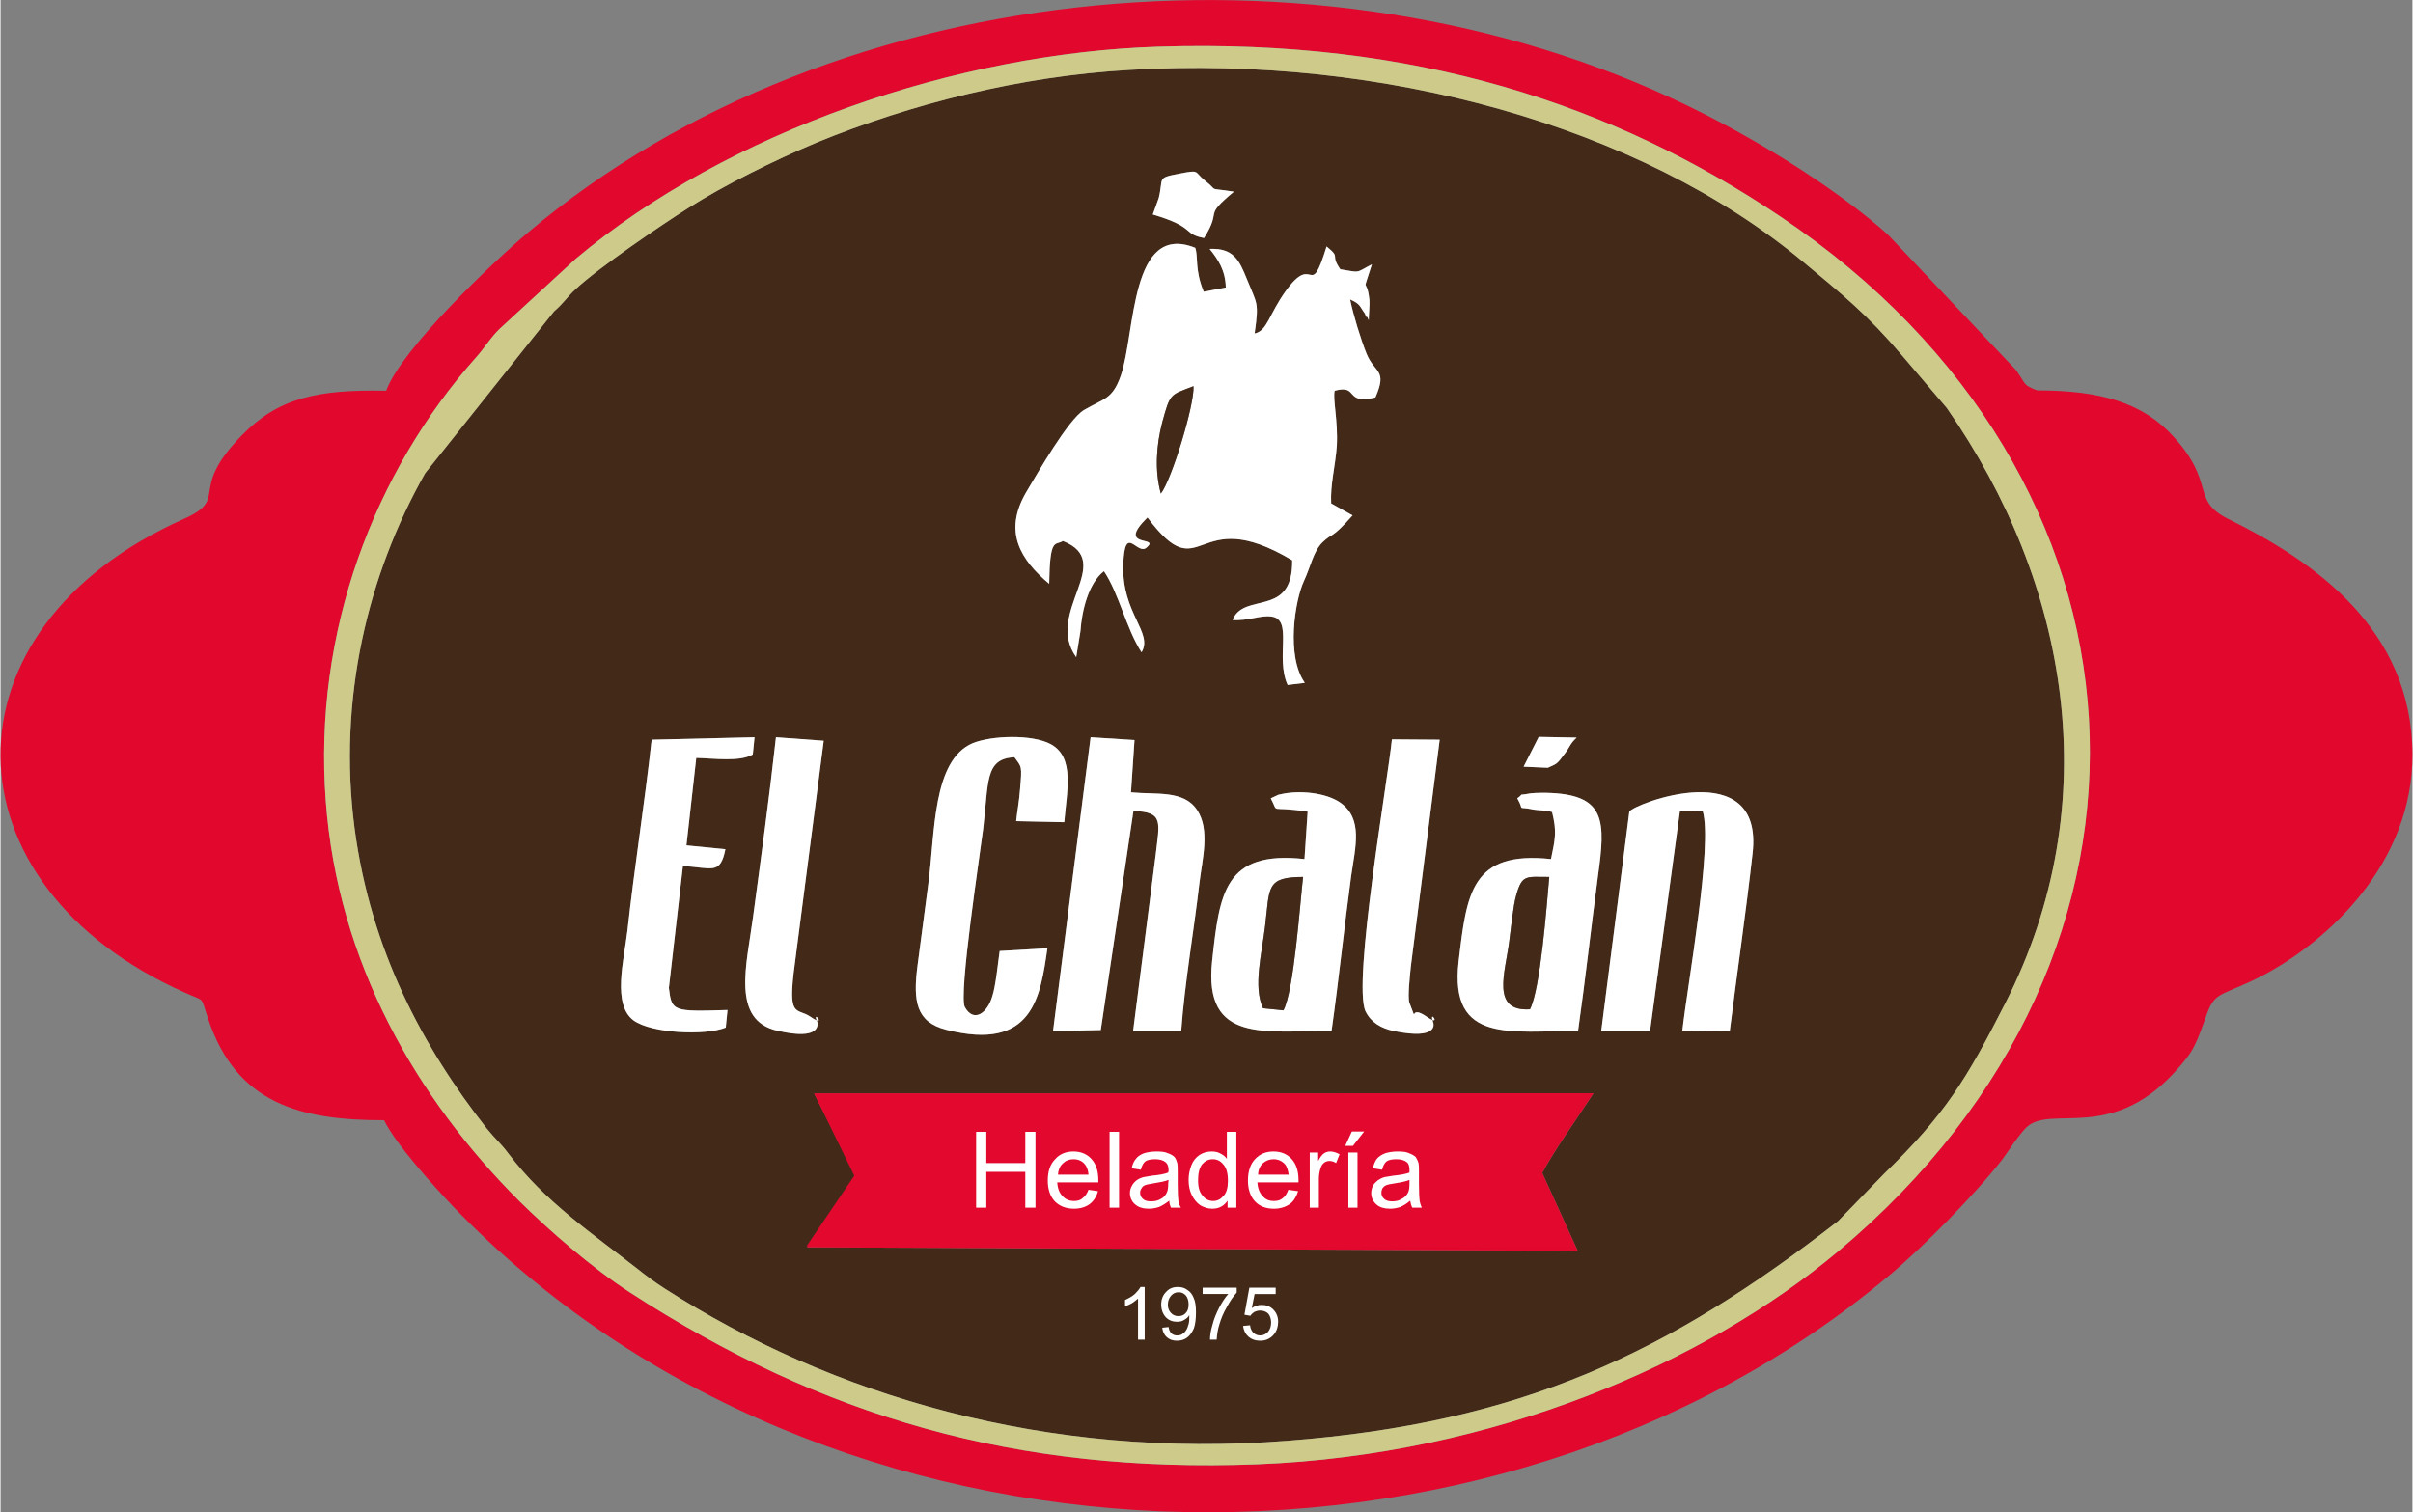 <?xml version="1.0" encoding="UTF-8"?>
<svg xmlns="http://www.w3.org/2000/svg" xmlns:xlink="http://www.w3.org/1999/xlink" xmlns:xodm="http://www.corel.com/coreldraw/odm/2003" xml:space="preserve" width="319px" height="200px" version="1.1" style="shape-rendering:geometricPrecision; text-rendering:geometricPrecision; image-rendering:optimizeQuality; fill-rule:evenodd; clip-rule:evenodd" viewBox="0 0 68.68 43.08"><rect x="0" y="0" width="68.68" height="43.08" fill="#808080" stroke="none"/> <defs> <style type="text/css"> .fil0 {fill:#432918} .fil2 {fill:#CECA89} .fil1 {fill:#E2082D} .fil5 {fill:#E3082E} .fil4 {fill:#F7EFF0} .fil3 {fill:white} .fil6 {fill:white;fill-rule:nonzero} </style> </defs> <g id="Capa_x0020_1">  <g id="_2831114667328"> <path class="fil0" d="M23.17 31.15l22.19 -0.01c-0.47,0.73 -1.07,1.55 -1.46,2.27l1.01 2.22 -21.94 -0.1c0.37,-0.69 1.04,-1.27 1.41,-2l-1.21 -2.38zm23.8 -1.78l-1.39 0 0.8 -6.25c0.12,-0.22 3.84,-1.65 3.51,1.19 -0.19,1.7 -0.44,3.39 -0.65,5.06l-1.35 -0.01c0.15,-1.33 0.87,-5.29 0.58,-6.26l-0.65 0.01 -0.85 6.26zm-3.78 -6.63c0.24,-0.17 -0.06,-0.06 0.37,-0.14 0.15,-0.02 0.47,-0.02 0.62,-0.01 1.53,0.08 1.52,0.83 1.31,2.34 -0.2,1.5 -0.36,2.96 -0.57,4.44 -1.87,-0.02 -3.68,0.4 -3.4,-1.99 0.23,-1.94 0.36,-3.15 2.63,-2.91 0.12,-0.58 0.17,-0.78 0.03,-1.34 -0.17,-0.05 -0.42,-0.05 -0.53,-0.07 -0.52,-0.11 -0.23,0.08 -0.46,-0.32zm-7.02 0l0.17 -0.08c0.02,-0.01 0.06,-0.03 0.09,-0.03 0.52,-0.13 1.31,-0.06 1.73,0.24 0.64,0.46 0.42,1.25 0.3,2.08 -0.2,1.47 -0.35,2.94 -0.56,4.42 -1.87,-0.02 -3.65,0.38 -3.4,-1.99 0.21,-1.94 0.35,-3.16 2.63,-2.91l0.09 -1.35c-1.15,-0.18 -0.8,0.09 -1.05,-0.38zm4.63 6.4c0,0.01 0.16,0.49 -1.12,0.23 -0.37,-0.08 -0.65,-0.24 -0.81,-0.56 -0.38,-0.79 0.64,-6.63 0.75,-7.75l1.36 0.01 -0.82 6.45c-0.02,0.21 -0.1,0.89 -0.04,1.05 0.27,0.68 -0.06,0.01 0.49,0.39 0.47,0.33 0.03,-0.28 0.19,0.18zm-12.35 -2.05l1.36 -0.08c-0.2,1.37 -0.4,2.96 -2.89,2.32 -0.85,-0.22 -0.94,-0.81 -0.81,-1.82 0.1,-0.78 0.21,-1.56 0.31,-2.35 0.19,-1.41 0.11,-3.5 1.26,-3.99 0.54,-0.22 1.7,-0.26 2.23,0.03 0.69,0.38 0.45,1.35 0.38,2.22l-1.37 -0.03c0.03,-0.29 0.09,-0.6 0.11,-0.9 0.06,-0.69 0.05,-0.63 -0.16,-0.92 -0.85,0.04 -0.73,0.71 -0.89,2.04 -0.08,0.66 -0.71,4.76 -0.52,5.08 0.26,0.46 0.65,0.15 0.78,-0.31 0.1,-0.3 0.16,-0.95 0.21,-1.29zm-8.92 -3.01l1.11 0.11c-0.15,0.75 -0.39,0.52 -1.21,0.48l-0.4 3.47c0.08,0.67 0.11,0.68 1.67,0.63l-0.05 0.5c-0.6,0.24 -2.12,0.16 -2.62,-0.2 -0.62,-0.45 -0.28,-1.71 -0.18,-2.56 0.2,-1.82 0.49,-3.62 0.69,-5.44l2.93 -0.07 -0.05 0.49c-0.37,0.22 -1.12,0.11 -1.61,0.1l-0.28 2.49zm12.66 -1.51c0.73,0.07 1.5,-0.07 1.88,0.5 0.38,0.56 0.15,1.41 0.07,2.07 -0.16,1.39 -0.42,2.85 -0.52,4.23l-1.37 0 0.64 -5c0.11,-0.96 0.24,-1.24 -0.63,-1.27l-0.93 6.24 -1.36 0.03 1.07 -8.37 1.25 0.08 -0.1 1.49zm-8.92 6.57c-0.02,0.03 0.1,0.51 -1.15,0.22 -1.33,-0.3 -0.87,-1.89 -0.69,-3.26 0.23,-1.71 0.46,-3.39 0.65,-5.1l1.36 0.1 -0.82 6.33c-0.22,1.61 0.04,1.26 0.44,1.53 0.52,0.36 0,-0.28 0.21,0.18zm20.79 -7.27l-0.69 -0.03 0.43 -0.85 1.08 0.02c-0.2,0.19 -0.18,0.25 -0.34,0.46 -0.23,0.31 -0.22,0.28 -0.48,0.4zm-9.8 -13.56l0.63 -0.12c-0.01,-0.49 -0.22,-0.8 -0.46,-1.1 0.67,-0.03 0.84,0.31 1.06,0.86 0.29,0.72 0.35,0.64 0.22,1.55 0.37,-0.08 0.4,-0.54 0.9,-1.23 0.8,-1.1 0.66,0.34 1.15,-1.25 0.43,0.35 0.08,0.2 0.39,0.65 0.61,0.1 0.41,0.11 0.9,-0.14 -0.3,0.96 -0.15,0.28 -0.07,1.02 0.01,0.11 -0.02,0.44 -0.02,0.57 -0.02,-0.03 -0.04,-0.12 -0.05,-0.09 -0.02,0.02 -0.05,-0.08 -0.06,-0.1 -0.15,-0.2 -0.12,-0.27 -0.42,-0.4 0.09,0.44 0.3,1.13 0.47,1.55 0.23,0.56 0.6,0.44 0.25,1.24 -0.9,0.22 -0.46,-0.38 -1.16,-0.19 -0.06,0.23 0.1,0.86 0.06,1.58 -0.04,0.56 -0.19,1.1 -0.16,1.63l0.61 0.34c-0.62,0.7 -0.56,0.48 -0.86,0.77 -0.26,0.26 -0.33,0.68 -0.53,1.11 -0.25,0.54 -0.51,2.13 0.03,2.89l-0.49 0.06c-0.36,-0.79 0.17,-1.88 -0.47,-1.95 -0.33,-0.04 -0.63,0.13 -1.1,0.1 0.02,-0.05 0.06,-0.12 0.11,-0.18 0.45,-0.52 1.61,-0.01 1.59,-1.52 -2.82,-1.69 -2.53,0.9 -4.12,-1.22 -0.92,0.9 0.39,0.51 -0.03,0.86 -0.27,0.23 -0.62,-0.71 -0.66,0.48 -0.05,1.39 0.86,1.94 0.52,2.5 -0.44,-0.68 -0.64,-1.67 -1.07,-2.31 -0.44,0.34 -0.63,1.12 -0.67,1.71l-0.12 0.74c-0.92,-1.28 1.15,-2.71 -0.38,-3.31 -0.22,0.14 -0.37,-0.13 -0.39,1.22 -0.82,-0.69 -1.31,-1.48 -0.66,-2.6 0.31,-0.52 1.2,-2.08 1.65,-2.35 0.58,-0.34 0.81,-0.3 1.05,-0.98 0.42,-1.22 0.26,-4.39 2.12,-3.64 0.09,0.27 -0.02,0.61 0.24,1.25zm0.01 -1.53c-0.63,-0.12 -0.21,-0.3 -1.46,-0.67l0.17 -0.47c0.14,-0.57 -0.07,-0.57 0.57,-0.69 0.62,-0.12 0.42,-0.07 0.74,0.19 0.44,0.34 0.01,0.19 0.83,0.32 -0.91,0.76 -0.31,0.46 -0.85,1.32zm-2.1 -4.79c-3.17,0.18 -6.27,0.98 -8.93,2.07 -1.24,0.52 -2.64,1.22 -3.65,1.86 -0.82,0.52 -2.54,1.69 -3.22,2.32 -0.24,0.22 -0.33,0.39 -0.61,0.63l-3.67 4.61c-1.64,2.9 -2.49,6.44 -2.01,10.11 0.46,3.47 1.95,6.25 3.76,8.55 0.25,0.31 0.4,0.42 0.63,0.73 1.03,1.36 2.37,2.26 3.65,3.26 0.29,0.23 0.49,0.38 0.8,0.58 4.74,3.04 10.85,4.87 17.73,4.33 6.65,-0.51 10.83,-2.49 15.68,-6.26l1.3 -1.34c1.74,-1.69 2.35,-2.69 3.45,-4.85 2.92,-5.72 1.82,-11.97 -1.66,-16.97l-1.26 -1.48c-1.02,-1.2 -1.69,-1.73 -2.84,-2.69 -4.66,-3.88 -11.99,-5.88 -19.15,-5.46z"></path> <path class="fil1" d="M32.98 1.33c7.31,-0.23 12.94,1.64 17.72,4.85 10.97,7.38 11.87,20.88 1.62,29.47 -3.78,3.17 -9.8,5.8 -16.54,6.06 -6.87,0.26 -12.38,-1.35 -17.85,-4.89 -1.1,-0.71 -2.32,-1.78 -3.16,-2.61 -2.92,-2.92 -5.17,-6.79 -5.51,-11.4 -0.36,-4.81 1.38,-9.37 4.28,-12.63 0.26,-0.29 0.43,-0.59 0.69,-0.83l2.15 -1.98c4.35,-3.65 10.87,-5.86 16.6,-6.04zm-22 9.8c-1.98,-0.04 -3.08,0.21 -4.12,1.28 -1.55,1.59 -0.32,1.78 -1.64,2.37 -7.05,3.14 -6.89,10.43 0.04,13.5 0.59,0.27 0.42,0.07 0.65,0.74 0.81,2.44 2.66,2.89 5.01,2.89 0.34,0.69 1.41,1.87 1.95,2.44 10.65,11.07 29.59,11.47 40.9,1.99 0.98,-0.82 2.43,-2.29 3.22,-3.3 0.18,-0.24 0.24,-0.36 0.47,-0.66 0.07,-0.09 0.14,-0.18 0.23,-0.27 0.69,-0.65 2.38,0.43 4.21,-1.56 0.59,-0.64 0.61,-0.8 0.94,-1.7 0.23,-0.63 0.45,-0.48 1.57,-1.06 1.9,-1 4.28,-3.22 4.27,-6.3 -0.01,-3.59 -2.83,-5.52 -5.25,-6.71 -1.07,-0.54 -0.34,-1.01 -1.55,-2.34 -0.88,-0.97 -2.08,-1.32 -3.89,-1.32 -0.41,-0.16 -0.3,-0.16 -0.6,-0.58l-3.66 -3.87c-1.35,-1.2 -3.37,-2.49 -5.23,-3.43 -10.34,-5.26 -24.63,-4.1 -33.49,3.39 -0.97,0.82 -3.59,3.3 -4.03,4.5z"></path> <path class="fil2" d="M32.17 1.99c7.16,-0.42 14.49,1.58 19.15,5.46 1.15,0.96 1.82,1.49 2.84,2.69l1.26 1.48c3.48,5 4.58,11.25 1.66,16.97 -1.1,2.16 -1.71,3.16 -3.45,4.85l-1.3 1.34c-4.85,3.77 -9.03,5.75 -15.68,6.26 -6.88,0.54 -12.99,-1.29 -17.73,-4.33 -0.31,-0.2 -0.51,-0.35 -0.8,-0.58 -1.28,-1 -2.62,-1.9 -3.65,-3.26 -0.23,-0.31 -0.38,-0.42 -0.63,-0.73 -1.81,-2.3 -3.3,-5.08 -3.76,-8.55 -0.48,-3.67 0.37,-7.21 2.01,-10.11l3.67 -4.61c0.28,-0.24 0.37,-0.41 0.61,-0.63 0.68,-0.63 2.4,-1.8 3.22,-2.32 1.01,-0.64 2.41,-1.34 3.65,-1.86 2.66,-1.09 5.76,-1.89 8.93,-2.07zm0.81 -0.66c-5.73,0.18 -12.25,2.39 -16.6,6.04l-2.15 1.98c-0.26,0.24 -0.43,0.54 -0.69,0.83 -2.9,3.26 -4.64,7.82 -4.28,12.63 0.34,4.61 2.59,8.48 5.51,11.4 0.84,0.83 2.06,1.9 3.16,2.61 5.47,3.54 10.98,5.15 17.85,4.89 6.74,-0.26 12.76,-2.89 16.54,-6.06 10.25,-8.59 9.35,-22.09 -1.62,-29.47 -4.78,-3.21 -10.41,-5.08 -17.72,-4.85z"></path> <path class="fil1" d="M38.03 34.4c-0.18,-0.31 -0.17,-1.3 0,-1.6 0.19,0.19 0.13,0 0.19,0.35 0,0.01 0,0.47 0,0.51 0,0.86 -0.02,0.57 -0.19,0.74zm-7.02 0c-0.19,-0.31 -0.11,-0.78 -0.11,-1.24 0,-0.42 -0.07,-0.8 0.11,-1.09 0.28,0.28 0.17,0.57 0.18,1.21 0,1.63 0.07,0.86 -0.18,1.12zm3.26 -0.23c-0.09,0.27 0.29,0.08 -0.25,0.23 -1.14,0.31 -1.18,-2.31 0.39,-1.42 -0.01,-0.45 -0.08,-0.62 0.11,-0.92 0.34,0.44 0.13,1.77 0.16,2.34 -0.39,-0.11 -0.11,0.08 -0.41,-0.23zm0.82 -0.24c-0.3,-1.23 1.21,-1.72 1.39,-0.28l-1.17 0.05c0.19,0.78 0.6,0.3 1.03,0.59 -0.55,0.37 -1.04,0.06 -1.25,-0.36zm-5.56 0.44c-1.3,-1.14 0.87,-2.57 0.99,-0.72l-1.16 0c0.26,0.93 0.37,0.34 1.04,0.64 -0.37,0.19 -0.39,0.14 -0.87,0.08zm-2.18 0.03c-0.39,-0.13 -0.25,0.27 -0.29,-0.47l0 -1.41c0.1,-0.62 -0.15,-0.2 0.29,-0.35l0.03 0.97 1.05 -0.04c0.1,-1.27 -0.16,-0.77 0.3,-0.93l0 2.23c-0.44,-0.15 -0.2,0.23 -0.29,-0.35 -0.01,-0.04 0.02,-0.55 0.02,-0.66l-1.11 -0.05 0 1.06zm12.21 -1.34l-0.86 -0.03c0.05,-0.35 0.75,-0.21 0.99,-0.14 0.19,0.51 0.13,0.78 0.16,1.4l-0.23 0.04c0,0 -0.2,0.02 -0.26,0.03 -0.29,0.03 -0.26,0.05 -0.59,0.04 -0.25,-0.46 -0.26,-0.38 -0.01,-0.86 0.4,-0.35 0.57,0.26 0.8,-0.48zm-2.53 1.34c-0.32,-0.19 -0.19,-0.19 -0.19,-0.73 0,-0.29 0,-0.55 -0.01,-0.84l0.21 0.08c0.41,0.11 0.02,-0.03 0.61,-0.12 -0.13,0.31 -0.11,0.12 -0.3,0.32 -0.47,0.48 -0.03,0.74 -0.32,1.29zm-5.17 -0.88c0.66,-0.36 0.41,0.44 0.67,-0.47l-0.84 -0.09c0.38,-0.28 0.59,-0.19 1.04,-0.09l0.12 1.39c-0.15,0.11 -0.01,0.05 -0.25,0.08 -0.38,0.06 -1.17,0.18 -0.99,-0.53 0.04,-0.16 0.12,-0.22 0.25,-0.29zm-7.48 0.01c-0.37,0.73 -1.04,1.31 -1.41,2l21.94 0.1 -1.01 -2.22c0.39,-0.72 0.99,-1.54 1.46,-2.27l-22.19 0.01 1.21 2.38z"></path> <path class="fil3" d="M33.04 14.06c-0.18,-0.65 -0.13,-1.38 0.04,-2.03 0.23,-0.84 0.22,-0.77 0.89,-1.03 0.03,0.53 -0.62,2.66 -0.93,3.06zm1.22 -5.75c-0.26,-0.64 -0.15,-0.98 -0.24,-1.25 -1.86,-0.75 -1.7,2.42 -2.12,3.64 -0.24,0.68 -0.47,0.64 -1.05,0.98 -0.45,0.27 -1.34,1.83 -1.65,2.35 -0.65,1.12 -0.16,1.91 0.66,2.6 0.02,-1.35 0.17,-1.08 0.39,-1.22 1.53,0.6 -0.54,2.03 0.38,3.31l0.12 -0.74c0.04,-0.59 0.23,-1.37 0.67,-1.71 0.43,0.64 0.63,1.63 1.07,2.31 0.34,-0.56 -0.57,-1.11 -0.52,-2.5 0.04,-1.19 0.39,-0.25 0.66,-0.48 0.42,-0.35 -0.89,0.04 0.03,-0.86 1.59,2.12 1.3,-0.47 4.12,1.22 0.02,1.51 -1.14,1 -1.59,1.52 -0.05,0.06 -0.09,0.13 -0.11,0.18 0.47,0.03 0.77,-0.14 1.1,-0.1 0.64,0.07 0.11,1.16 0.47,1.95l0.49 -0.06c-0.54,-0.76 -0.28,-2.35 -0.03,-2.89 0.2,-0.43 0.27,-0.85 0.53,-1.11 0.3,-0.29 0.24,-0.07 0.86,-0.77l-0.61 -0.34c-0.03,-0.53 0.12,-1.07 0.16,-1.63 0.04,-0.72 -0.12,-1.35 -0.06,-1.58 0.7,-0.19 0.26,0.41 1.16,0.19 0.35,-0.8 -0.02,-0.68 -0.25,-1.24 -0.17,-0.42 -0.38,-1.11 -0.47,-1.55 0.3,0.13 0.27,0.2 0.42,0.4 0.01,0.02 0.04,0.12 0.06,0.1 0.01,-0.03 0.03,0.06 0.05,0.09 0,-0.13 0.03,-0.46 0.02,-0.57 -0.08,-0.74 -0.23,-0.06 0.07,-1.02 -0.49,0.25 -0.29,0.24 -0.9,0.14 -0.31,-0.45 0.04,-0.3 -0.39,-0.65 -0.49,1.59 -0.35,0.15 -1.15,1.25 -0.5,0.69 -0.53,1.15 -0.9,1.23 0.13,-0.91 0.07,-0.83 -0.22,-1.55 -0.22,-0.55 -0.39,-0.89 -1.06,-0.86 0.24,0.3 0.45,0.61 0.46,1.1l-0.63 0.12z"></path> <path class="fil3" d="M32.29 21.08l-1.25 -0.08 -1.07 8.37 1.36 -0.03 0.93 -6.24c0.87,0.03 0.74,0.31 0.63,1.27l-0.64 5 1.37 0c0.1,-1.38 0.36,-2.84 0.52,-4.23 0.08,-0.66 0.31,-1.51 -0.07,-2.07 -0.38,-0.57 -1.15,-0.43 -1.88,-0.5l0.1 -1.49z"></path> <path class="fil3" d="M47.82 23.11l0.65 -0.01c0.29,0.97 -0.43,4.93 -0.58,6.26l1.35 0.01c0.21,-1.67 0.46,-3.36 0.65,-5.06 0.33,-2.84 -3.39,-1.41 -3.51,-1.19l-0.8 6.25 1.39 0 0.85 -6.26z"></path> <path class="fil3" d="M28.45 27.09c-0.05,0.34 -0.11,0.99 -0.21,1.29 -0.13,0.46 -0.52,0.77 -0.78,0.31 -0.19,-0.32 0.44,-4.42 0.52,-5.08 0.16,-1.33 0.04,-2 0.89,-2.04 0.21,0.29 0.22,0.23 0.16,0.92 -0.02,0.3 -0.08,0.61 -0.11,0.9l1.37 0.03c0.07,-0.87 0.31,-1.84 -0.38,-2.22 -0.53,-0.29 -1.69,-0.25 -2.23,-0.03 -1.15,0.49 -1.07,2.58 -1.26,3.99 -0.1,0.79 -0.21,1.57 -0.31,2.35 -0.13,1.01 -0.04,1.6 0.81,1.82 2.49,0.64 2.69,-0.95 2.89,-2.32l-1.36 0.08z"></path> <path class="fil3" d="M35.95 28.72c-0.29,-0.61 -0.03,-1.58 0.06,-2.35 0.13,-1.09 0.02,-1.39 1.08,-1.39 -0.09,0.78 -0.26,3.25 -0.56,3.8l-0.58 -0.06zm0.39 -6.06l-0.17 0.08c0.25,0.47 -0.1,0.2 1.05,0.38l-0.09 1.35c-2.28,-0.25 -2.42,0.97 -2.63,2.91 -0.25,2.37 1.53,1.97 3.4,1.99 0.21,-1.48 0.36,-2.95 0.56,-4.42 0.12,-0.83 0.34,-1.62 -0.3,-2.08 -0.42,-0.3 -1.21,-0.37 -1.73,-0.24 -0.03,0 -0.07,0.02 -0.09,0.03z"></path> <path class="fil3" d="M43.55 28.75c-1.12,0.07 -0.7,-1.05 -0.59,-1.93 0.05,-0.37 0.11,-1.01 0.2,-1.32 0.17,-0.6 0.28,-0.52 0.94,-0.52 -0.07,0.79 -0.25,3.21 -0.55,3.77zm0.01 -6.15c-0.43,0.08 -0.13,-0.03 -0.37,0.14 0.23,0.4 -0.06,0.21 0.46,0.32 0.11,0.02 0.36,0.02 0.53,0.07 0.14,0.56 0.09,0.76 -0.03,1.34 -2.27,-0.24 -2.4,0.97 -2.63,2.91 -0.28,2.39 1.53,1.97 3.4,1.99 0.21,-1.48 0.37,-2.94 0.57,-4.44 0.21,-1.51 0.22,-2.26 -1.31,-2.34 -0.15,-0.01 -0.47,-0.01 -0.62,0.01z"></path> <path class="fil3" d="M19.81 21.59c0.49,0.01 1.24,0.12 1.61,-0.1l0.05 -0.49 -2.93 0.07c-0.2,1.82 -0.49,3.62 -0.69,5.44 -0.1,0.85 -0.44,2.11 0.18,2.56 0.5,0.36 2.02,0.44 2.62,0.2l0.05 -0.5c-1.56,0.05 -1.59,0.04 -1.67,-0.63l0.4 -3.47c0.82,0.04 1.06,0.27 1.21,-0.48l-1.11 -0.11 0.28 -2.49z"></path> <path class="fil3" d="M40.8 29.14c-0.16,-0.46 0.28,0.15 -0.19,-0.18 -0.55,-0.38 -0.22,0.29 -0.49,-0.39 -0.06,-0.16 0.02,-0.84 0.04,-1.05l0.82 -6.45 -1.36 -0.01c-0.11,1.12 -1.13,6.96 -0.75,7.75 0.16,0.32 0.44,0.48 0.81,0.56 1.28,0.26 1.12,-0.22 1.12,-0.23z"></path> <path class="fil3" d="M23.27 29.14c-0.21,-0.46 0.31,0.18 -0.21,-0.18 -0.4,-0.27 -0.66,0.08 -0.44,-1.53l0.82 -6.33 -1.36 -0.1c-0.19,1.71 -0.42,3.39 -0.65,5.1 -0.18,1.37 -0.64,2.96 0.69,3.26 1.25,0.29 1.13,-0.19 1.15,-0.22z"></path> <path class="fil0" d="M43.55 28.75c0.3,-0.56 0.48,-2.98 0.55,-3.77 -0.66,0 -0.77,-0.08 -0.94,0.52 -0.09,0.31 -0.15,0.95 -0.2,1.32 -0.11,0.88 -0.53,2 0.59,1.93z"></path> <path class="fil0" d="M35.95 28.72l0.58 0.06c0.3,-0.55 0.47,-3.02 0.56,-3.8 -1.06,0 -0.95,0.3 -1.08,1.39 -0.09,0.77 -0.35,1.74 -0.06,2.35z"></path> <path class="fil3" d="M34.27 6.78c0.54,-0.86 -0.06,-0.56 0.85,-1.32 -0.82,-0.13 -0.39,0.02 -0.83,-0.32 -0.32,-0.26 -0.12,-0.31 -0.74,-0.19 -0.64,0.12 -0.43,0.12 -0.57,0.69l-0.17 0.47c1.25,0.37 0.83,0.55 1.46,0.67z"></path> <path class="fil0" d="M33.04 14.06c0.31,-0.4 0.96,-2.53 0.93,-3.06 -0.67,0.26 -0.66,0.19 -0.89,1.03 -0.17,0.65 -0.22,1.38 -0.04,2.03z"></path> <path class="fil3" d="M27.35 34.4l0 -1.06 1.11 0.05c0,0.11 -0.03,0.62 -0.02,0.66 0.09,0.58 -0.15,0.2 0.29,0.35l0 -2.23c-0.46,0.16 -0.2,-0.34 -0.3,0.93l-1.05 0.04 -0.03 -0.97c-0.44,0.15 -0.19,-0.27 -0.29,0.35l0 1.41c0.04,0.74 -0.1,0.34 0.29,0.47z"></path> <path class="fil3" d="M34.27 34.17c-0.94,0.04 -0.99,-0.42 -0.61,-1.12 0.95,-0.1 0.83,0.47 0.61,1.12zm0 0c0.3,0.31 0.02,0.12 0.41,0.23 -0.03,-0.57 0.18,-1.9 -0.16,-2.34 -0.19,0.3 -0.12,0.47 -0.11,0.92 -1.57,-0.89 -1.53,1.73 -0.39,1.42 0.54,-0.15 0.16,0.04 0.25,-0.23z"></path> <path class="fil4" d="M35.78 33.46c-0.24,0.02 -0.27,-0.04 -0.44,-0.09 0.17,-0.51 0.53,-0.56 0.83,-0.09 -0.26,0.21 0.3,0.11 -0.39,0.18zm-0.69 0.47c0.21,0.42 0.7,0.73 1.25,0.36 -0.43,-0.29 -0.84,0.19 -1.03,-0.59l1.17 -0.05c-0.18,-1.44 -1.69,-0.95 -1.39,0.28z"></path> <path class="fil3" d="M38.86 33.91c0.21,-0.34 0.25,-0.27 0.64,-0.33 0.06,0.4 0.14,0.45 -0.19,0.62 -0.36,0.18 -0.42,-0.23 -0.45,-0.29zm-0.16 -0.88l0.86 0.03c-0.23,0.74 -0.4,0.13 -0.8,0.48 -0.25,0.48 -0.24,0.4 0.01,0.86 0.33,0.01 0.3,-0.01 0.59,-0.04 0.06,-0.01 0.26,-0.03 0.26,-0.03l0.23 -0.04c-0.03,-0.62 0.03,-0.89 -0.16,-1.4 -0.24,-0.07 -0.94,-0.21 -0.99,0.14z"></path> <path class="fil3" d="M32.49 33.58c0.06,0.4 0.05,0.59 -0.28,0.65 -0.35,0.07 -0.34,-0.19 -0.34,-0.52l0.62 -0.13zm-0.8 -0.62l0.84 0.09c-0.26,0.91 -0.01,0.11 -0.67,0.47 -0.13,0.07 -0.21,0.13 -0.25,0.29 -0.18,0.71 0.61,0.59 0.99,0.53 0.24,-0.03 0.1,0.03 0.25,-0.08l-0.12 -1.39c-0.45,-0.1 -0.66,-0.19 -1.04,0.09z"></path> <path class="fil3" d="M29.88 33.46c-0.06,0.01 -0.41,-0.02 -0.49,-0.02 0.2,-0.57 0.51,-0.66 0.85,-0.16 -0.17,0.17 0.01,0.13 -0.36,0.18zm-0.35 0.91c0.48,0.06 0.5,0.11 0.87,-0.08 -0.67,-0.3 -0.78,0.29 -1.04,-0.64l1.16 0c-0.12,-1.85 -2.29,-0.42 -0.99,0.72z"></path> <path class="fil1" d="M34.27 34.17c0.22,-0.65 0.34,-1.22 -0.61,-1.12 -0.38,0.7 -0.33,1.16 0.61,1.12z"></path> <path class="fil3" d="M44.06 21.87c0.26,-0.12 0.25,-0.09 0.48,-0.4 0.16,-0.21 0.14,-0.27 0.34,-0.46l-1.08 -0.02 -0.43 0.85 0.69 0.03z"></path> <path class="fil3" d="M31.01 34.4c0.25,-0.26 0.18,0.51 0.18,-1.12 -0.01,-0.64 0.1,-0.93 -0.18,-1.21 -0.18,0.29 -0.11,0.67 -0.11,1.09 0,0.46 -0.08,0.93 0.11,1.24z"></path> <path class="fil4" d="M37.03 34.4c0.29,-0.55 -0.15,-0.81 0.32,-1.29 0.19,-0.2 0.17,-0.01 0.3,-0.32 -0.59,0.09 -0.2,0.23 -0.61,0.12l-0.21 -0.08c0.01,0.29 0.01,0.55 0.01,0.84 0,0.54 -0.13,0.54 0.19,0.73z"></path> <path class="fil3" d="M38.03 34.4c0.17,-0.17 0.19,0.12 0.19,-0.74 0,-0.04 0,-0.5 0,-0.51 -0.06,-0.35 0,-0.16 -0.19,-0.35 -0.17,0.3 -0.18,1.29 0,1.6z"></path> <path class="fil1" d="M31.87 33.71c0,0.33 -0.01,0.59 0.34,0.52 0.33,-0.06 0.34,-0.25 0.28,-0.65l-0.62 0.13z"></path> <path class="fil1" d="M38.86 33.91c0.03,0.06 0.09,0.47 0.45,0.29 0.33,-0.17 0.25,-0.22 0.19,-0.62 -0.39,0.06 -0.43,-0.01 -0.64,0.33z"></path> <path class="fil1" d="M29.39 33.44c0.08,0 0.43,0.03 0.49,0.02 0.37,-0.05 0.19,-0.01 0.36,-0.18 -0.34,-0.5 -0.65,-0.41 -0.85,0.16z"></path> <path class="fil1" d="M35.34 33.37c0.17,0.05 0.2,0.11 0.44,0.09 0.69,-0.07 0.13,0.03 0.39,-0.18 -0.3,-0.47 -0.66,-0.42 -0.83,0.09z"></path> <g> <polygon class="fil5" points="23.17,31.15 45.31,31.15 43.76,33.3 44.82,35.5 22.95,35.5 24.31,33.49 "></polygon> <polygon class="fil6" points="27.78,34.4 27.78,32.24 28.07,32.24 28.07,33.13 29.18,33.13 29.18,32.24 29.47,32.24 29.47,34.4 29.18,34.4 29.18,33.38 28.07,33.38 28.07,34.4 "></polygon> <path id="_1" class="fil6" d="M30.98 33.89l0.27 0.04c-0.04,0.15 -0.12,0.28 -0.24,0.37 -0.11,0.08 -0.26,0.13 -0.44,0.13 -0.23,0 -0.41,-0.07 -0.55,-0.21 -0.13,-0.14 -0.2,-0.34 -0.2,-0.59 0,-0.27 0.07,-0.47 0.21,-0.61 0.13,-0.15 0.31,-0.22 0.52,-0.22 0.21,0 0.38,0.07 0.51,0.21 0.13,0.14 0.2,0.34 0.2,0.6 0,0.02 0,0.04 0,0.07l-1.17 0c0.01,0.17 0.06,0.3 0.15,0.39 0.09,0.1 0.2,0.14 0.33,0.14 0.09,0 0.18,-0.02 0.24,-0.08 0.07,-0.05 0.13,-0.13 0.17,-0.24zm-0.87 -0.43l0.87 0c-0.01,-0.13 -0.05,-0.23 -0.1,-0.29 -0.08,-0.1 -0.19,-0.15 -0.33,-0.15 -0.12,0 -0.22,0.04 -0.3,0.12 -0.09,0.08 -0.13,0.19 -0.14,0.32z"></path> <polygon id="_2" class="fil6" points="31.58,34.4 31.58,32.24 31.85,32.24 31.85,34.4 "></polygon> <path id="_3" class="fil6" d="M33.28 34.2c-0.1,0.08 -0.2,0.14 -0.29,0.18 -0.09,0.03 -0.19,0.05 -0.29,0.05 -0.17,0 -0.3,-0.04 -0.4,-0.13 -0.09,-0.08 -0.14,-0.19 -0.14,-0.32 0,-0.07 0.02,-0.14 0.06,-0.21 0.03,-0.06 0.08,-0.11 0.13,-0.15 0.06,-0.04 0.12,-0.07 0.2,-0.09 0.05,-0.01 0.13,-0.02 0.23,-0.04 0.22,-0.02 0.37,-0.05 0.47,-0.09 0.01,-0.03 0.01,-0.06 0.01,-0.07 0,-0.1 -0.03,-0.18 -0.08,-0.22 -0.07,-0.06 -0.17,-0.09 -0.3,-0.09 -0.13,0 -0.22,0.02 -0.28,0.06 -0.06,0.05 -0.1,0.12 -0.13,0.24l-0.26 -0.04c0.02,-0.11 0.06,-0.2 0.12,-0.27 0.05,-0.07 0.13,-0.12 0.23,-0.16 0.1,-0.03 0.22,-0.05 0.36,-0.05 0.13,0 0.24,0.01 0.32,0.05 0.09,0.03 0.15,0.07 0.19,0.11 0.04,0.05 0.06,0.11 0.08,0.18 0.01,0.05 0.01,0.13 0.01,0.25l0 0.35c0,0.25 0.01,0.4 0.02,0.47 0.01,0.06 0.03,0.12 0.07,0.19l-0.28 0c-0.03,-0.06 -0.05,-0.13 -0.05,-0.2zm-0.02 -0.59c-0.1,0.04 -0.25,0.07 -0.44,0.1 -0.11,0.02 -0.18,0.03 -0.23,0.05 -0.05,0.02 -0.08,0.05 -0.1,0.09 -0.03,0.04 -0.04,0.08 -0.04,0.12 0,0.07 0.02,0.13 0.08,0.18 0.05,0.05 0.13,0.07 0.23,0.07 0.11,0 0.2,-0.02 0.28,-0.07 0.08,-0.04 0.13,-0.1 0.17,-0.18 0.03,-0.06 0.04,-0.15 0.04,-0.26l0.01 -0.1z"></path> <path id="_4" class="fil6" d="M34.94 34.4l0 -0.2c-0.1,0.15 -0.24,0.23 -0.44,0.23 -0.12,0 -0.24,-0.04 -0.34,-0.1 -0.1,-0.07 -0.18,-0.17 -0.24,-0.29 -0.06,-0.12 -0.09,-0.27 -0.09,-0.43 0,-0.15 0.03,-0.29 0.08,-0.42 0.05,-0.13 0.13,-0.22 0.23,-0.29 0.11,-0.07 0.22,-0.1 0.35,-0.1 0.1,0 0.18,0.02 0.25,0.06 0.08,0.04 0.14,0.09 0.18,0.15l0 -0.77 0.27 0 0 2.16 -0.25 0zm-0.84 -0.78c0,0.2 0.04,0.34 0.13,0.44 0.08,0.1 0.18,0.15 0.3,0.15 0.12,0 0.21,-0.05 0.29,-0.14 0.09,-0.09 0.13,-0.24 0.13,-0.43 0,-0.22 -0.04,-0.37 -0.13,-0.47 -0.08,-0.1 -0.18,-0.15 -0.3,-0.15 -0.12,0 -0.22,0.05 -0.3,0.14 -0.08,0.1 -0.12,0.25 -0.12,0.46z"></path> <path id="_5" class="fil6" d="M36.67 33.89l0.28 0.04c-0.05,0.15 -0.12,0.28 -0.24,0.37 -0.12,0.08 -0.27,0.13 -0.45,0.13 -0.23,0 -0.41,-0.07 -0.54,-0.21 -0.13,-0.14 -0.2,-0.34 -0.2,-0.59 0,-0.27 0.07,-0.47 0.2,-0.61 0.14,-0.15 0.31,-0.22 0.53,-0.22 0.21,0 0.38,0.07 0.51,0.21 0.13,0.14 0.2,0.34 0.2,0.6 0,0.02 0,0.04 0,0.07l-1.17 0c0.01,0.17 0.06,0.3 0.15,0.39 0.08,0.1 0.19,0.14 0.32,0.14 0.1,0 0.18,-0.02 0.25,-0.08 0.07,-0.05 0.12,-0.13 0.16,-0.24zm-0.86 -0.43l0.87 0c-0.02,-0.13 -0.05,-0.23 -0.1,-0.29 -0.09,-0.1 -0.2,-0.15 -0.33,-0.15 -0.12,0 -0.22,0.04 -0.31,0.12 -0.08,0.08 -0.13,0.19 -0.13,0.32z"></path> <path id="_6" class="fil6" d="M37.28 34.4l0 -1.57 0.24 0 0 0.24c0.06,-0.11 0.11,-0.18 0.17,-0.22 0.05,-0.03 0.1,-0.05 0.17,-0.05 0.09,0 0.18,0.03 0.27,0.08l-0.1 0.25c-0.06,-0.04 -0.12,-0.06 -0.19,-0.06 -0.06,0 -0.11,0.02 -0.15,0.05 -0.05,0.04 -0.08,0.09 -0.1,0.15 -0.03,0.09 -0.05,0.2 -0.05,0.31l0 0.82 -0.26 0z"></path> <path id="_7" class="fil6" d="M38.38 34.4l0 -1.57 0.26 0 0 1.57 -0.26 0zm-0.09 -1.76l0.19 -0.41 0.35 0 -0.32 0.41 -0.22 0z"></path> <path id="_8" class="fil6" d="M40.14 34.2c-0.09,0.08 -0.19,0.14 -0.28,0.18 -0.09,0.03 -0.19,0.05 -0.29,0.05 -0.17,0 -0.31,-0.04 -0.4,-0.13 -0.09,-0.08 -0.14,-0.19 -0.14,-0.32 0,-0.07 0.02,-0.14 0.05,-0.21 0.04,-0.06 0.09,-0.11 0.14,-0.15 0.06,-0.04 0.12,-0.07 0.19,-0.09 0.06,-0.01 0.13,-0.02 0.24,-0.04 0.21,-0.02 0.37,-0.05 0.47,-0.09 0,-0.03 0,-0.06 0,-0.07 0,-0.1 -0.02,-0.18 -0.07,-0.22 -0.07,-0.06 -0.17,-0.09 -0.3,-0.09 -0.13,0 -0.22,0.02 -0.28,0.06 -0.06,0.05 -0.1,0.12 -0.13,0.24l-0.26 -0.04c0.02,-0.11 0.06,-0.2 0.11,-0.27 0.06,-0.07 0.14,-0.12 0.24,-0.16 0.1,-0.03 0.22,-0.05 0.35,-0.05 0.14,0 0.25,0.01 0.33,0.05 0.08,0.03 0.15,0.07 0.19,0.11 0.03,0.05 0.06,0.11 0.08,0.18 0.01,0.05 0.01,0.13 0.01,0.25l0 0.35c0,0.25 0.01,0.4 0.02,0.47 0.01,0.06 0.03,0.12 0.06,0.19l-0.27 0c-0.03,-0.06 -0.05,-0.13 -0.06,-0.2zm-0.02 -0.59c-0.09,0.04 -0.24,0.07 -0.43,0.1 -0.11,0.02 -0.19,0.03 -0.23,0.05 -0.05,0.02 -0.08,0.05 -0.11,0.09 -0.02,0.04 -0.03,0.08 -0.03,0.12 0,0.07 0.02,0.13 0.08,0.18 0.05,0.05 0.13,0.07 0.23,0.07 0.1,0 0.19,-0.02 0.27,-0.07 0.08,-0.04 0.14,-0.1 0.18,-0.18 0.03,-0.06 0.04,-0.15 0.04,-0.26l0 -0.1z"></path> </g> <path class="fil6" d="M32.58 38.16l-0.19 0 0 -1.17c-0.04,0.04 -0.1,0.08 -0.17,0.13 -0.07,0.04 -0.14,0.07 -0.2,0.09l0 -0.18c0.11,-0.05 0.2,-0.1 0.28,-0.17 0.07,-0.07 0.13,-0.14 0.16,-0.2l0.12 0 0 1.5z"></path> <path id="_1_0" class="fil6" d="M33.08 37.82l0.18 -0.02c0.01,0.08 0.04,0.14 0.08,0.18 0.04,0.04 0.1,0.06 0.16,0.06 0.06,0 0.11,-0.01 0.15,-0.04 0.05,-0.03 0.08,-0.06 0.11,-0.11 0.03,-0.04 0.05,-0.1 0.07,-0.17 0.02,-0.07 0.02,-0.15 0.02,-0.23 0,0 0,-0.02 0,-0.03 -0.03,0.06 -0.08,0.1 -0.15,0.14 -0.06,0.04 -0.13,0.05 -0.2,0.05 -0.13,0 -0.23,-0.04 -0.32,-0.13 -0.08,-0.09 -0.13,-0.21 -0.13,-0.36 0,-0.15 0.05,-0.27 0.14,-0.36 0.09,-0.1 0.2,-0.14 0.33,-0.14 0.1,0 0.19,0.02 0.27,0.08 0.08,0.05 0.14,0.12 0.18,0.22 0.05,0.1 0.07,0.24 0.07,0.42 0,0.19 -0.02,0.35 -0.06,0.46 -0.05,0.11 -0.11,0.2 -0.19,0.26 -0.08,0.06 -0.18,0.09 -0.29,0.09 -0.12,0 -0.21,-0.03 -0.29,-0.1 -0.07,-0.06 -0.12,-0.16 -0.13,-0.27zm0.75 -0.67c0,-0.1 -0.03,-0.19 -0.08,-0.25 -0.06,-0.06 -0.12,-0.09 -0.2,-0.09 -0.09,0 -0.16,0.03 -0.22,0.1 -0.06,0.07 -0.09,0.15 -0.09,0.26 0,0.09 0.03,0.17 0.09,0.23 0.05,0.06 0.13,0.09 0.21,0.09 0.09,0 0.16,-0.03 0.21,-0.09 0.06,-0.06 0.08,-0.14 0.08,-0.25z"></path> <path id="_2_1" class="fil6" d="M34.23 36.86l0 -0.18 0.97 0 0 0.14c-0.1,0.11 -0.19,0.24 -0.28,0.41 -0.1,0.17 -0.17,0.34 -0.22,0.52 -0.04,0.13 -0.06,0.26 -0.07,0.41l-0.19 0c0,-0.11 0.02,-0.26 0.07,-0.42 0.04,-0.17 0.11,-0.33 0.19,-0.49 0.08,-0.15 0.17,-0.29 0.26,-0.39l-0.73 0z"></path> <path id="_3_2" class="fil6" d="M35.38 37.77l0.2 -0.02c0.01,0.1 0.05,0.17 0.1,0.22 0.05,0.04 0.11,0.07 0.19,0.07 0.09,0 0.16,-0.04 0.22,-0.1 0.06,-0.07 0.09,-0.16 0.09,-0.27 0,-0.1 -0.03,-0.19 -0.08,-0.25 -0.06,-0.06 -0.14,-0.09 -0.24,-0.09 -0.06,0 -0.11,0.02 -0.16,0.04 -0.04,0.03 -0.08,0.06 -0.11,0.11l-0.17 -0.03 0.14 -0.77 0.75 0 0 0.18 -0.6 0 -0.08 0.4c0.09,-0.06 0.18,-0.09 0.28,-0.09 0.13,0 0.24,0.04 0.33,0.13 0.09,0.09 0.14,0.21 0.14,0.35 0,0.14 -0.04,0.26 -0.12,0.36 -0.1,0.12 -0.23,0.18 -0.39,0.18 -0.14,0 -0.25,-0.04 -0.34,-0.12 -0.08,-0.07 -0.13,-0.17 -0.15,-0.3z"></path> </g> </g> </svg>
